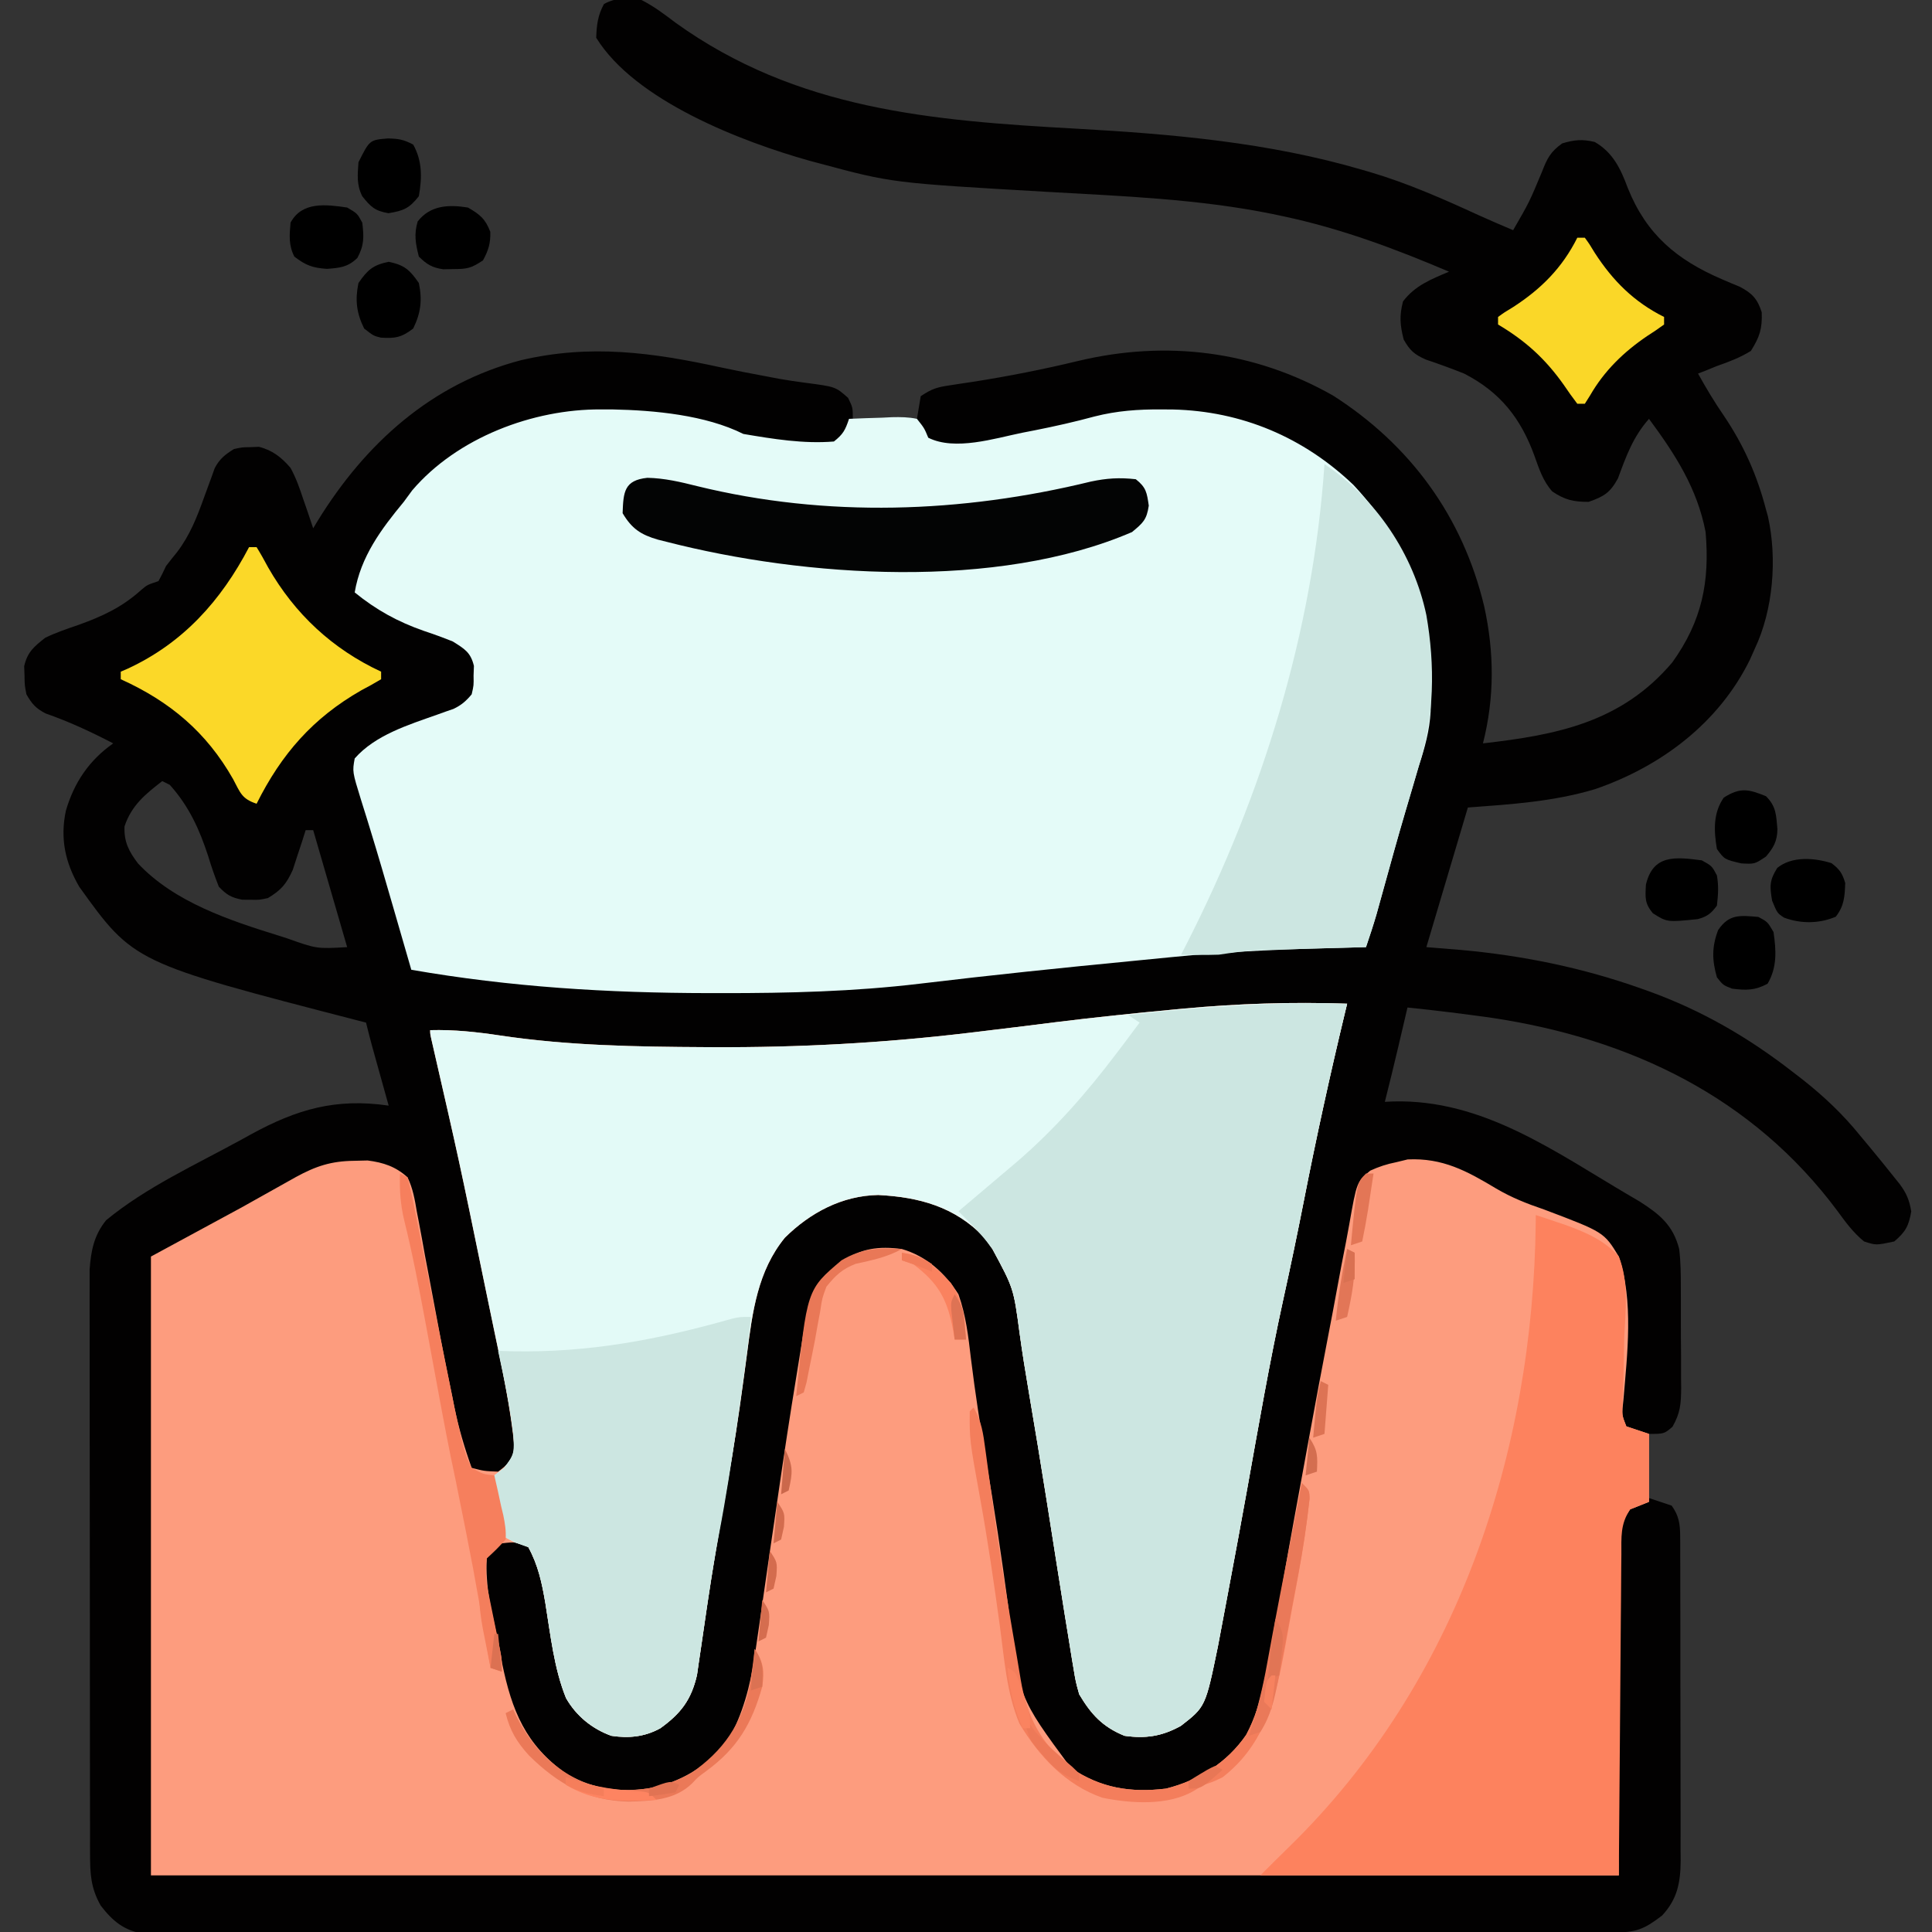 <svg xmlns="http://www.w3.org/2000/svg" width="512" height="512"><rect width="100%" height="100%" fill="#333333" stroke="none"/><path d="M0 0 C3.269 1.644 6.089 3.795 9 6 C41.101 29.091 76.879 31.975 115.222 34.099 C140.833 35.527 166.294 37.761 191 45 C191.993 45.288 191.993 45.288 193.006 45.581 C203.053 48.551 212.474 52.722 221.977 57.083 C224.964 58.437 227.98 59.72 231 61 C235.311 53.515 235.311 53.515 238.625 45.562 C240.009 41.975 240.893 40.219 244 38 C247.255 37.03 249.321 36.838 252.625 37.625 C257.457 40.423 259.496 44.729 261.375 49.812 C266.335 62.159 274.373 68.874 286.406 74.031 C287.2 74.372 287.994 74.712 288.812 75.062 C289.905 75.513 289.905 75.513 291.02 75.973 C294.317 77.683 295.746 79.203 296.875 82.75 C297.043 87.112 296.334 89.292 294 93 C291.143 94.775 288.167 95.896 285 97 C283.989 97.412 282.979 97.825 281.938 98.25 C281.298 98.498 280.659 98.745 280 99 C282.159 102.903 284.407 106.638 286.938 110.312 C292.147 118.074 295.653 125.961 298 135 C298.172 135.612 298.344 136.224 298.521 136.854 C301.027 148.087 299.911 161.686 295 172 C294.599 172.905 294.198 173.81 293.785 174.742 C285.549 191.596 270.189 203.111 252.746 209.121 C241.62 212.455 230.557 213.139 219 214 C215.37 226.21 211.74 238.42 208 251 C212.579 251.371 212.579 251.371 217.25 251.75 C233.637 253.24 249.492 256.479 265 262 C265.949 262.336 265.949 262.336 266.917 262.679 C280.905 267.732 293.24 274.865 305 284 C306.425 285.1 306.425 285.1 307.879 286.223 C313.563 290.732 318.448 295.363 323 301 C323.754 301.902 324.508 302.805 325.285 303.734 C327.555 306.466 329.789 309.221 332 312 C332.723 312.903 332.723 312.903 333.461 313.824 C335.261 316.256 336.01 318.061 336.5 321.062 C335.848 324.895 334.972 326.474 332 329 C327.178 330.028 327.178 330.028 324 329 C321.17 326.702 319.135 323.937 317 321 C294.556 290.795 262.215 275.289 225.406 269.742 C217.952 268.694 210.488 267.764 203 267 C202.734 268.134 202.469 269.269 202.195 270.438 C201.839 271.958 201.482 273.479 201.125 275 C200.864 276.116 200.864 276.116 200.598 277.254 C199.441 282.181 198.238 287.093 197 292 C197.715 291.965 198.431 291.93 199.168 291.895 C223.037 291.246 242.113 305.264 262 316.934 C262.846 317.429 263.691 317.925 264.562 318.435 C269.861 321.836 273.395 324.705 275 331 C275.409 334.384 275.445 337.727 275.434 341.133 C275.439 342.088 275.444 343.043 275.449 344.026 C275.456 346.035 275.455 348.044 275.446 350.052 C275.438 353.123 275.466 356.191 275.498 359.262 C275.5 361.219 275.499 363.176 275.496 365.133 C275.507 366.047 275.519 366.962 275.53 367.905 C275.485 372.061 275.316 374.446 273.219 378.117 C271 380 271 380 267 380 C267 385.61 267 391.22 267 397 C268.98 397.66 270.96 398.32 273 399 C274.931 401.654 275.251 403.891 275.261 407.123 C275.268 407.936 275.275 408.749 275.282 409.587 C275.28 410.47 275.277 411.353 275.275 412.263 C275.282 413.669 275.282 413.669 275.29 415.103 C275.304 418.201 275.303 421.3 275.301 424.398 C275.305 426.553 275.309 428.708 275.314 430.862 C275.321 435.38 275.321 439.897 275.316 444.415 C275.31 450.201 275.327 455.987 275.35 461.773 C275.365 466.223 275.366 470.674 275.363 475.125 C275.363 477.258 275.368 479.391 275.378 481.524 C275.391 484.509 275.384 487.493 275.372 490.478 C275.38 491.357 275.388 492.236 275.395 493.142 C275.346 498.871 274.537 503.282 270.465 507.645 C265.656 511.322 263.579 512.125 257.539 512.134 C256.865 512.137 256.191 512.139 255.496 512.141 C253.215 512.148 250.934 512.148 248.652 512.147 C247.009 512.15 245.366 512.154 243.723 512.158 C239.189 512.168 234.656 512.172 230.123 512.175 C225.241 512.179 220.359 512.188 215.477 512.197 C203.678 512.217 191.878 512.227 180.079 512.236 C174.527 512.24 168.975 512.245 163.423 512.251 C144.975 512.268 126.526 512.282 108.077 512.289 C103.287 512.291 98.497 512.293 93.708 512.295 C91.922 512.296 91.922 512.296 90.1 512.297 C70.805 512.305 51.509 512.33 32.214 512.363 C12.419 512.396 -7.377 512.414 -27.173 512.417 C-38.293 512.419 -49.413 512.428 -60.534 512.453 C-70.002 512.475 -79.471 512.483 -88.94 512.474 C-93.773 512.469 -98.606 512.471 -103.439 512.49 C-107.862 512.508 -112.284 512.507 -116.707 512.491 C-118.309 512.489 -119.91 512.493 -121.512 512.505 C-123.687 512.52 -125.861 512.511 -128.036 512.495 C-129.245 512.496 -130.453 512.497 -131.699 512.498 C-137.032 511.694 -140.074 509.201 -143.312 505 C-145.954 500.304 -146.126 496.676 -146.134 491.302 C-146.136 490.63 -146.138 489.958 -146.141 489.265 C-146.147 487.013 -146.146 484.762 -146.145 482.51 C-146.148 480.896 -146.152 479.281 -146.155 477.666 C-146.164 473.28 -146.167 468.893 -146.167 464.507 C-146.168 461.765 -146.17 459.024 -146.173 456.283 C-146.182 446.718 -146.186 437.152 -146.185 427.587 C-146.185 418.675 -146.195 409.762 -146.211 400.85 C-146.224 393.195 -146.229 385.541 -146.229 377.886 C-146.229 373.316 -146.231 368.746 -146.242 364.175 C-146.252 359.875 -146.252 355.575 -146.245 351.275 C-146.243 349.699 -146.246 348.123 -146.252 346.548 C-146.26 344.391 -146.255 342.235 -146.247 340.079 C-146.248 338.874 -146.248 337.669 -146.249 336.427 C-145.883 331.395 -145.078 327.332 -141.875 323.375 C-131.258 314.604 -118.015 308.597 -106 302 C-105.166 301.54 -104.333 301.08 -103.474 300.606 C-91.291 293.943 -80.983 290.963 -67 293 C-67.349 291.747 -67.699 290.494 -68.059 289.203 C-68.518 287.552 -68.978 285.901 -69.438 284.25 C-69.668 283.425 -69.898 282.6 -70.135 281.75 C-70.357 280.951 -70.579 280.152 -70.809 279.328 C-71.115 278.228 -71.115 278.228 -71.427 277.106 C-71.979 275.077 -72.498 273.042 -73 271 C-73.683 270.825 -74.366 270.649 -75.069 270.469 C-134.575 255.084 -134.575 255.084 -149 235 C-152.723 228.581 -154.108 222.211 -152.539 214.832 C-150.352 207.359 -146.381 201.493 -140 197 C-145.848 193.964 -151.643 191.259 -157.871 189.09 C-160.488 187.75 -161.548 186.549 -163 184 C-163.469 181.598 -163.469 181.598 -163.5 179.062 C-163.546 177.811 -163.546 177.811 -163.594 176.535 C-162.708 172.755 -161.024 171.401 -158 169 C-155.16 167.638 -152.231 166.635 -149.25 165.625 C-142.89 163.333 -137.718 160.969 -132.629 156.383 C-131 155 -131 155 -128 154 C-127.283 152.693 -126.621 151.355 -126 150 C-125.066 148.781 -124.109 147.58 -123.133 146.395 C-119.656 141.84 -117.797 137.047 -115.875 131.688 C-115.238 129.916 -114.59 128.149 -113.93 126.387 C-113.654 125.615 -113.378 124.844 -113.093 124.05 C-111.771 121.571 -110.368 120.476 -108 119 C-105.852 118.531 -105.852 118.531 -103.625 118.5 C-102.895 118.469 -102.166 118.438 -101.414 118.406 C-97.791 119.297 -95.381 121.223 -93 124 C-91.545 126.675 -90.57 129.424 -89.625 132.312 C-89.366 133.053 -89.107 133.794 -88.84 134.557 C-88.21 136.365 -87.602 138.182 -87 140 C-86.599 139.334 -86.198 138.667 -85.785 137.98 C-73.136 117.473 -55.634 101.662 -31.94 95.461 C-13.518 91.152 2.856 93.394 21.099 97.376 C24.992 98.213 28.897 98.963 32.812 99.688 C34.655 100.037 34.655 100.037 36.535 100.395 C38.847 100.799 41.168 101.15 43.496 101.449 C51.42 102.486 51.42 102.486 54.75 105.438 C56 108 56 108 56 111 C61.61 111 67.22 111 73 111 C73.33 109.02 73.66 107.04 74 105 C76.996 103.002 78.32 102.614 81.77 102.105 C82.731 101.957 83.692 101.809 84.682 101.656 C85.715 101.501 86.748 101.347 87.812 101.188 C97.208 99.714 106.446 97.895 115.691 95.663 C139.076 90.07 162.318 92.946 183.25 104.812 C203.776 117.918 217.646 136.939 223.312 160.625 C226.013 172.864 226.083 184.853 223 197 C242.664 194.761 259.729 191.413 273.176 175.539 C281.044 164.587 283.136 154.166 282 141 C279.794 129.413 273.896 120.33 267 111 C262.758 115.788 260.954 120.886 258.758 126.82 C256.649 130.634 255.06 131.565 251 133 C246.956 133 244.741 132.494 241.375 130.25 C238.877 127.46 237.881 124.239 236.625 120.75 C233.001 110.789 227.504 103.866 218 99 C214.632 97.661 211.259 96.42 207.82 95.273 C204.755 93.889 203.643 92.892 202 90 C201.011 86.184 200.819 83.698 201.812 79.875 C205.022 75.657 209.197 74.037 214 72 C199.584 65.877 185.418 60.567 170.062 57.312 C169.11 57.11 168.158 56.907 167.177 56.699 C147.396 52.695 127.292 51.981 107.195 50.825 C66.396 48.468 66.396 48.468 47.438 43.375 C46.493 43.123 45.548 42.872 44.574 42.613 C26.592 37.569 -1.717 26.702 -12 10 C-11.881 6.603 -11.581 4.06 -9.938 1.062 C-6.708 -0.708 -3.531 -0.635 0 0 Z M-127 207 C-131.495 210.473 -135.146 213.438 -137 219 C-137.178 223.102 -135.845 225.622 -133.438 228.812 C-123.771 239.109 -109.146 243.923 -96 248 C-95.325 248.216 -94.651 248.431 -93.956 248.653 C-86.077 251.458 -86.077 251.458 -78 251 C-82.455 235.655 -82.455 235.655 -87 220 C-87.66 220 -88.32 220 -89 220 C-89.303 220.964 -89.606 221.928 -89.918 222.922 C-90.34 224.198 -90.764 225.474 -91.188 226.75 C-91.594 228.003 -92 229.256 -92.418 230.547 C-94.145 234.317 -95.474 235.873 -99 238 C-101.316 238.496 -101.316 238.496 -103.562 238.438 C-104.306 238.436 -105.05 238.435 -105.816 238.434 C-108.74 237.853 -109.917 237.168 -112 235 C-113.074 232.301 -113.976 229.707 -114.812 226.938 C-117.135 219.797 -119.911 213.666 -125 208 C-125.66 207.67 -126.32 207.34 -127 207 Z " fill="#020101" transform="translate(170,0)"></path><path d="M0 0 C-0.175 0.726 -0.351 1.451 -0.531 2.198 C-4.519 18.778 -8.162 35.391 -11.446 52.125 C-13.173 60.921 -15.004 69.684 -16.938 78.438 C-20.577 95.069 -23.473 111.839 -26.481 128.594 C-28.087 137.518 -29.74 146.432 -31.421 155.343 C-31.72 156.928 -32.018 158.514 -32.315 160.1 C-32.726 162.291 -33.14 164.481 -33.555 166.672 C-33.787 167.9 -34.018 169.128 -34.257 170.394 C-37.536 186.313 -37.536 186.313 -44.062 191.375 C-49.057 194.138 -53.385 194.799 -59 194 C-64.78 191.648 -67.824 188.346 -71 183 C-71.928 179.657 -71.928 179.657 -72.539 175.945 C-72.714 174.915 -72.714 174.915 -72.893 173.865 C-73.277 171.579 -73.639 169.29 -74 167 C-74.269 165.354 -74.538 163.708 -74.808 162.062 C-75.532 157.61 -76.235 153.156 -76.932 148.701 C-77.692 143.851 -78.459 139.002 -79.227 134.152 C-79.378 133.193 -79.53 132.234 -79.686 131.246 C-81.19 121.759 -82.755 112.284 -84.367 102.815 C-85.245 97.639 -86.093 92.469 -86.797 87.266 C-88.382 75.417 -88.382 75.417 -94 65 C-94.763 63.928 -95.526 62.855 -96.312 61.75 C-104.081 53.801 -113.34 51.251 -124.25 50.688 C-133.839 50.851 -142.279 55.36 -149 62 C-156.219 70.844 -157.591 81.652 -159.02 92.634 C-159.529 96.534 -160.07 100.429 -160.613 104.324 C-160.725 105.127 -160.837 105.93 -160.952 106.758 C-162.231 115.824 -163.794 124.837 -165.381 133.853 C-166.803 141.925 -168.177 149.995 -169.387 158.102 C-169.498 158.839 -169.608 159.577 -169.723 160.336 C-170.249 163.848 -170.765 167.36 -171.264 170.876 C-171.449 172.119 -171.634 173.363 -171.824 174.645 C-171.98 175.731 -172.135 176.817 -172.296 177.937 C-173.798 184.472 -176.592 188.106 -182 192 C-186.134 194.285 -190.359 194.707 -195 194 C-200.109 192.146 -204.295 188.737 -207 184 C-210.185 176.12 -211.108 167.228 -212.467 158.881 C-213.376 153.526 -214.376 148.789 -217 144 C-220.394 142.587 -220.394 142.587 -224 143 C-226.603 144.353 -226.603 144.353 -228 147 C-228.415 154.248 -226.776 161.092 -225.284 168.133 C-224.816 170.359 -224.371 172.589 -223.928 174.82 C-221.357 187.32 -217.713 196.419 -207 204 C-199.099 208.598 -191.023 209.244 -182.145 207.41 C-174.174 204.971 -166.92 200.194 -162.769 192.811 C-159.115 185.254 -157.666 178.032 -156.535 169.754 C-156.336 168.386 -156.135 167.019 -155.933 165.652 C-155.51 162.774 -155.096 159.894 -154.691 157.013 C-154.061 152.533 -153.407 148.058 -152.748 143.583 C-152.528 142.091 -152.309 140.599 -152.09 139.108 C-151.982 138.374 -151.874 137.64 -151.762 136.884 C-151.439 134.676 -151.117 132.468 -150.796 130.26 C-149.259 119.688 -147.667 109.127 -145.926 98.586 C-145.687 97.132 -145.451 95.676 -145.219 94.221 C-142.137 74.915 -142.137 74.915 -133.973 68.41 C-128.909 64.79 -124.103 64.203 -118 65 C-111.494 66.9 -106.582 71.317 -103 77 C-101.014 82.588 -100.367 88.209 -99.688 94.062 C-98.567 103.171 -97.177 112.206 -95.625 121.25 C-93.431 134.056 -91.535 146.887 -89.788 159.761 C-87.105 183.716 -87.105 183.716 -73.184 202.527 C-65.284 207.855 -57.422 209.136 -48 208 C-39.328 205.823 -31.837 201.152 -26.75 193.75 C-24.363 189.307 -23.098 184.888 -22.066 179.984 C-21.897 179.2 -21.728 178.415 -21.553 177.606 C-19.718 168.942 -18.219 160.22 -16.71 151.495 C-15.001 141.698 -13.192 131.919 -11.393 122.139 C-10.979 119.886 -10.567 117.634 -10.156 115.381 C-8.467 106.15 -6.743 96.926 -4.959 87.713 C-4.144 83.505 -3.344 79.294 -2.577 75.077 C-1.847 71.068 -1.079 67.068 -0.282 63.072 C0.007 61.586 0.283 60.097 0.545 58.605 C2.557 47.197 2.557 47.197 6.137 44.227 C8.445 43.168 10.517 42.497 13 42 C14.008 41.755 15.016 41.51 16.055 41.258 C25.319 40.822 31.729 44.314 39.438 48.941 C43.571 51.377 47.647 52.988 52.188 54.527 C68.07 60.531 68.07 60.531 72 67 C75.962 78.825 74.24 92.831 73.223 105.042 C72.761 108.899 72.761 108.899 74 112 C75.98 112.66 77.96 113.32 80 114 C80 119.94 80 125.88 80 132 C78.35 132.66 76.7 133.32 75 134 C57.056 160.916 72.344 198.653 72 231 C-56.37 231 -184.74 231 -317 231 C-317 176.88 -317 122.76 -317 67 C-305.12 60.565 -305.12 60.565 -293 54 C-285.785 49.974 -285.785 49.974 -278.582 45.926 C-273.287 43.037 -269.255 41.692 -263.125 41.625 C-261.952 41.597 -260.779 41.568 -259.57 41.539 C-255.366 42.082 -252.146 43.152 -249 46 C-247.561 48.948 -247.062 51.952 -246.523 55.172 C-246.347 56.079 -246.171 56.986 -245.989 57.92 C-245.423 60.859 -244.899 63.804 -244.375 66.75 C-243.994 68.764 -243.609 70.777 -243.222 72.79 C-242.465 76.741 -241.723 80.693 -240.994 84.649 C-239.788 91.18 -238.478 97.686 -237.125 104.188 C-236.946 105.085 -236.768 105.983 -236.583 106.907 C-235.455 112.431 -233.901 117.693 -232 123 C-228.694 123.854 -228.694 123.854 -225 124 C-222.388 122.056 -221.135 120.913 -220.652 117.645 C-221.715 107.089 -223.898 96.776 -226.078 86.403 C-226.97 82.154 -227.846 77.901 -228.72 73.648 C-235.305 41.614 -235.305 41.614 -242.608 9.739 C-243 8 -243 8 -243 7 C-236.624 6.828 -230.612 7.492 -224.312 8.438 C-206.322 11.117 -188.342 11.406 -170.188 11.5 C-169.47 11.504 -168.753 11.508 -168.014 11.512 C-145.342 11.62 -123.074 10.423 -100.562 7.75 C-99.895 7.671 -99.228 7.592 -98.54 7.51 C-91.402 6.659 -84.268 5.773 -77.136 4.876 C-66.837 3.594 -56.52 2.532 -46.188 1.562 C-45.324 1.481 -44.461 1.399 -43.572 1.314 C-29.026 -0.044 -14.612 -0.516 0 0 Z " fill="#FD9C7E" transform="translate(357,266)"></path><path d="M0 0 C1.02 0.001 2.04 0.003 3.09 0.004 C14.139 0.22 27.709 1.48 37.75 6.5 C45.64 7.836 53.748 9.167 61.75 8.5 C64.178 6.566 64.742 5.524 65.75 2.5 C68.689 2.365 71.622 2.266 74.562 2.188 C75.813 2.125 75.813 2.125 77.088 2.061 C79.409 2.014 81.477 2.018 83.75 2.5 C85.699 4.957 85.699 4.957 86.75 7.5 C93.837 11.043 104.321 7.678 111.625 6.188 C112.719 5.974 113.814 5.761 114.941 5.541 C120.298 4.479 125.57 3.295 130.84 1.863 C136.749 0.363 142.355 -0.04 148.438 0 C149.997 0.01 149.997 0.01 151.587 0.02 C169.814 0.447 186.212 7.381 199.438 20.02 C216.038 37.826 220.573 56.317 219.886 80.058 C219.603 85.136 218.327 89.694 216.75 94.5 C216.199 96.37 215.649 98.239 215.105 100.111 C214.484 102.243 213.849 104.372 213.215 106.5 C211.109 113.624 209.141 120.787 207.161 127.946 C206.877 128.968 206.593 129.99 206.301 131.043 C206.05 131.951 205.799 132.858 205.54 133.794 C204.685 136.723 203.731 139.61 202.75 142.5 C201.901 142.52 201.052 142.54 200.177 142.56 C183.811 142.96 167.528 143.493 151.232 145.148 C147.855 145.489 144.477 145.818 141.099 146.144 C122.204 147.97 103.329 149.925 84.481 152.193 C66.985 154.281 49.726 154.704 32.125 154.688 C30.946 154.687 29.766 154.686 28.551 154.686 C1.866 154.649 -23.912 153.086 -50.25 148.5 C-50.612 147.248 -50.612 147.248 -50.981 145.972 C-51.905 142.778 -52.83 139.584 -53.755 136.391 C-54.167 134.967 -54.58 133.543 -54.991 132.118 C-57.015 125.121 -59.042 118.126 -61.184 111.164 C-61.463 110.256 -61.741 109.347 -62.029 108.411 C-62.537 106.765 -63.052 105.121 -63.573 103.479 C-65.882 96.002 -65.882 96.002 -65.25 92.5 C-59.797 86.28 -50.994 83.589 -43.409 80.897 C-42.656 80.627 -41.904 80.357 -41.129 80.078 C-40.117 79.729 -40.117 79.729 -39.084 79.372 C-36.976 78.37 -35.739 77.29 -34.25 75.5 C-33.701 73.133 -33.701 73.133 -33.75 70.562 C-33.719 69.708 -33.688 68.853 -33.656 67.973 C-34.524 64.358 -36.138 63.462 -39.25 61.5 C-41.813 60.473 -44.323 59.551 -46.938 58.688 C-53.859 56.269 -59.522 53.154 -65.25 48.5 C-63.673 39.039 -58.239 31.735 -52.25 24.5 C-51.508 23.489 -50.765 22.479 -50 21.438 C-38.064 7.455 -17.961 -0.11 0 0 Z " fill="#E4FBF8" transform="translate(159.25,108.5)"></path><path d="M0 0 C-0.175 0.726 -0.351 1.451 -0.531 2.198 C-4.519 18.778 -8.162 35.391 -11.446 52.125 C-13.173 60.921 -15.004 69.684 -16.938 78.438 C-20.577 95.069 -23.473 111.839 -26.481 128.594 C-28.087 137.518 -29.74 146.432 -31.421 155.343 C-31.72 156.928 -32.018 158.514 -32.315 160.1 C-32.726 162.291 -33.14 164.481 -33.555 166.672 C-33.787 167.9 -34.018 169.128 -34.257 170.394 C-37.536 186.313 -37.536 186.313 -44.062 191.375 C-49.057 194.138 -53.385 194.799 -59 194 C-64.78 191.648 -67.824 188.346 -71 183 C-71.928 179.657 -71.928 179.657 -72.539 175.945 C-72.714 174.915 -72.714 174.915 -72.893 173.865 C-73.277 171.579 -73.639 169.29 -74 167 C-74.269 165.354 -74.538 163.708 -74.808 162.062 C-75.532 157.61 -76.235 153.156 -76.932 148.701 C-77.692 143.851 -78.459 139.002 -79.227 134.152 C-79.378 133.193 -79.53 132.234 -79.686 131.246 C-81.19 121.759 -82.755 112.284 -84.367 102.815 C-85.245 97.639 -86.093 92.469 -86.797 87.266 C-88.382 75.417 -88.382 75.417 -94 65 C-94.763 63.928 -95.526 62.855 -96.312 61.75 C-104.081 53.801 -113.34 51.251 -124.25 50.688 C-133.839 50.851 -142.279 55.36 -149 62 C-156.219 70.844 -157.591 81.652 -159.02 92.634 C-159.529 96.534 -160.07 100.429 -160.613 104.324 C-160.725 105.127 -160.837 105.93 -160.952 106.758 C-162.231 115.824 -163.794 124.837 -165.381 133.853 C-166.803 141.925 -168.177 149.995 -169.387 158.102 C-169.498 158.839 -169.608 159.577 -169.723 160.336 C-170.249 163.848 -170.765 167.36 -171.264 170.876 C-171.541 172.741 -171.541 172.741 -171.824 174.645 C-171.98 175.731 -172.135 176.817 -172.296 177.937 C-173.798 184.472 -176.592 188.106 -182 192 C-186.134 194.285 -190.359 194.707 -195 194 C-200.109 192.146 -204.295 188.737 -207 184 C-210.185 176.12 -211.108 167.228 -212.467 158.881 C-213.376 153.526 -214.369 148.785 -217 144 C-218.176 143.588 -219.351 143.175 -220.562 142.75 C-224 141 -224 141 -224.898 138.555 C-225.426 135.689 -225.8 132.907 -226 130 C-226.064 129.1 -226.129 128.2 -226.195 127.273 C-226.131 126.523 -226.066 125.773 -226 125 C-224.732 124.01 -224.732 124.01 -223.438 123 C-220.653 119.573 -220.643 118.979 -220.875 114.75 C-222.038 105.208 -224.103 95.804 -226.078 86.403 C-226.97 82.154 -227.846 77.901 -228.72 73.648 C-235.305 41.614 -235.305 41.614 -242.608 9.739 C-243 8 -243 8 -243 7 C-236.624 6.828 -230.612 7.492 -224.312 8.438 C-206.322 11.117 -188.342 11.406 -170.188 11.5 C-169.47 11.504 -168.753 11.508 -168.014 11.512 C-145.342 11.62 -123.074 10.423 -100.562 7.75 C-99.895 7.671 -99.228 7.592 -98.54 7.51 C-91.402 6.659 -84.268 5.773 -77.136 4.876 C-66.837 3.594 -56.52 2.532 -46.188 1.562 C-45.324 1.481 -44.461 1.399 -43.572 1.314 C-29.026 -0.044 -14.612 -0.516 0 0 Z " fill="#E3FAF7" transform="translate(357,266)"></path><path d="M0 0 C-0.175 0.726 -0.351 1.451 -0.531 2.198 C-4.519 18.778 -8.162 35.391 -11.446 52.125 C-13.173 60.921 -15.004 69.684 -16.938 78.438 C-20.577 95.069 -23.473 111.839 -26.481 128.594 C-28.087 137.518 -29.74 146.432 -31.421 155.343 C-31.72 156.928 -32.018 158.514 -32.315 160.1 C-32.726 162.291 -33.14 164.481 -33.555 166.672 C-33.787 167.9 -34.018 169.128 -34.257 170.394 C-37.536 186.313 -37.536 186.313 -44.062 191.375 C-49.057 194.138 -53.385 194.799 -59 194 C-64.78 191.648 -67.824 188.346 -71 183 C-71.928 179.657 -71.928 179.657 -72.539 175.945 C-72.656 175.259 -72.773 174.572 -72.893 173.865 C-73.277 171.579 -73.639 169.29 -74 167 C-74.269 165.354 -74.538 163.708 -74.808 162.062 C-75.532 157.61 -76.235 153.156 -76.932 148.701 C-77.692 143.851 -78.459 139.002 -79.227 134.152 C-79.378 133.193 -79.53 132.234 -79.686 131.246 C-81.19 121.759 -82.755 112.284 -84.367 102.815 C-85.245 97.639 -86.093 92.469 -86.797 87.266 C-88.369 75.41 -88.369 75.41 -94 65 C-94.427 64.433 -94.853 63.866 -95.293 63.281 C-97.656 60.315 -100.311 57.666 -103 55 C-101.732 53.931 -101.732 53.931 -100.438 52.84 C-97.491 50.354 -94.55 47.862 -91.611 45.367 C-90.311 44.264 -89.009 43.163 -87.707 42.062 C-77.529 33.332 -69.055 23.661 -61 13 C-60.331 12.118 -59.662 11.237 -58.973 10.328 C-57.639 8.559 -56.318 6.781 -55 5 C-55.99 4.34 -56.98 3.68 -58 3 C-38.567 0.786 -19.585 -0.469 0 0 Z " fill="#CCE6E1" transform="translate(357,266)"></path><path d="M0 0 C2.008 0.643 4.006 1.317 6 2 C6.651 2.219 7.301 2.438 7.972 2.664 C13.192 4.557 18.292 6.741 22 11 C24.694 17.685 23.78 25.328 23.438 32.375 C23.397 34.332 23.364 36.289 23.338 38.246 C23.278 42.537 23.146 46.819 22.949 51.105 C22.914 53.227 22.914 53.227 24 56 C25.98 56.66 27.96 57.32 30 58 C30 63.94 30 69.88 30 76 C28.35 76.66 26.7 77.32 25 78 C22.364 81.953 22.693 85.378 22.681 89.969 C22.671 90.902 22.661 91.834 22.65 92.794 C22.62 95.815 22.603 98.835 22.586 101.855 C22.569 103.719 22.551 105.582 22.532 107.446 C22.469 114.36 22.423 121.274 22.375 128.188 C22.251 143.636 22.128 159.084 22 175 C-9.35 175 -40.7 175 -73 175 C-70.413 172.413 -67.823 169.828 -65.203 167.273 C-20.753 123.818 -0.708 63.08 -0.012 1.879 C-0.008 1.259 -0.004 0.639 0 0 Z " fill="#FD825E" transform="translate(407,322)"></path><path d="M0 0 C-0.884 8.593 -2.094 17.137 -3.312 25.688 C-3.479 26.86 -3.479 26.86 -3.649 28.055 C-5.064 37.967 -6.585 47.835 -8.478 57.669 C-9.525 63.175 -10.428 68.694 -11.254 74.238 C-11.362 74.96 -11.471 75.682 -11.583 76.426 C-12.122 80.021 -12.65 83.617 -13.162 87.216 C-13.359 88.54 -13.556 89.864 -13.754 91.188 C-13.922 92.357 -14.091 93.526 -14.264 94.73 C-15.76 101.378 -18.497 105.038 -24 109 C-28.134 111.285 -32.359 111.707 -37 111 C-42.109 109.146 -46.295 105.737 -49 101 C-52.185 93.12 -53.108 84.228 -54.467 75.881 C-55.376 70.526 -56.369 65.785 -59 61 C-60.763 60.381 -60.763 60.381 -62.562 59.75 C-66 58 -66 58 -66.898 55.555 C-67.426 52.689 -67.8 49.907 -68 47 C-68.064 46.1 -68.129 45.2 -68.195 44.273 C-68.099 43.148 -68.099 43.148 -68 42 C-67.154 41.34 -66.309 40.68 -65.438 40 C-62.544 36.439 -62.702 35.562 -63 31.125 C-63.88 23.668 -65.388 16.329 -67 9 C-65.716 9.035 -64.432 9.07 -63.109 9.105 C-42.833 9.489 -24.602 6.014 -5.135 0.503 C-3 0 -3 0 0 0 Z " fill="#CCE6E1" transform="translate(199,349)"></path><path d="M0 0 C13.646 9.081 23.616 23.911 27 40 C29.316 53.161 29.171 67.285 25 80 C24.449 81.87 23.899 83.739 23.355 85.611 C22.734 87.743 22.099 89.872 21.465 92 C19.359 99.124 17.391 106.287 15.411 113.446 C15.127 114.468 14.843 115.49 14.551 116.543 C14.3 117.451 14.049 118.358 13.79 119.294 C12.935 122.223 11.981 125.11 11 128 C10.067 128.025 9.135 128.05 8.174 128.076 C4.687 128.172 1.2 128.271 -2.287 128.372 C-3.792 128.415 -5.296 128.457 -6.8 128.497 C-8.972 128.556 -11.144 128.619 -13.316 128.684 C-14.62 128.72 -15.924 128.757 -17.268 128.795 C-20.898 128.994 -24.408 129.454 -28 130 C-29.812 130.062 -31.625 130.087 -33.438 130.062 C-34.302 130.053 -35.167 130.044 -36.059 130.035 C-37.02 130.018 -37.02 130.018 -38 130 C-37.515 129.054 -37.031 128.108 -36.531 127.133 C-16.451 87.655 -3.006 44.388 0 0 Z " fill="#CCE6E1" transform="translate(351,123)"></path><path d="M0 0 C4.537 0.094 8.747 1.085 13.125 2.188 C47.49 10.624 83.269 9.363 117.517 0.997 C121.723 0.101 125.153 -0.109 129.438 0.375 C132.198 2.55 132.371 3.921 132.875 7.375 C132.326 11.137 131.327 11.974 128.438 14.375 C92.663 29.799 41.743 26.387 5 16.938 C3.917 16.666 3.917 16.666 2.812 16.39 C-1.743 15.081 -4.143 13.468 -6.562 9.375 C-6.37 3.699 -6.119 0.644 0 0 Z " fill="#030404" transform="translate(171.562,126.625)"></path><path d="M0 0 C0.66 0 1.32 0 2 0 C3.087 1.752 4.093 3.555 5.062 5.375 C12.105 17.681 22.077 26.992 35 33 C35 33.66 35 34.32 35 35 C33.287 36.042 31.526 37.006 29.75 37.938 C16.914 45.279 8.602 54.795 2 68 C-1.98 66.673 -2.296 65.085 -4.25 61.438 C-11.306 49.016 -20.97 40.9 -34 35 C-34 34.34 -34 33.68 -34 33 C-33.406 32.743 -32.811 32.487 -32.199 32.223 C-17.52 25.443 -7.43 14.213 0 0 Z " fill="#FBD828" transform="translate(66,145)"></path><path d="M0 0 C0.66 0 1.32 0 2 0 C3.227 1.688 3.227 1.688 4.625 4 C9.452 11.457 15.042 17.021 23 21 C23 21.66 23 22.32 23 23 C21.541 24.079 20.03 25.088 18.5 26.062 C12.306 30.271 7.16 35.251 3.402 41.773 C2.94 42.508 2.477 43.243 2 44 C1.34 44 0.68 44 0 44 C-1.267 42.356 -2.463 40.657 -3.625 38.938 C-8.529 32.022 -13.742 27.31 -21 23 C-21 22.34 -21 21.68 -21 21 C-19.312 19.773 -19.312 19.773 -17 18.375 C-9.543 13.548 -3.979 7.958 0 0 Z " fill="#FAD728" transform="translate(418,63)"></path><path d="M0 0 C2.117 3.557 2.57 6.917 3.113 10.992 C3.208 11.682 3.303 12.373 3.4 13.084 C3.604 14.572 3.804 16.06 4.002 17.548 C4.529 21.501 5.081 25.449 5.633 29.398 C5.745 30.201 5.857 31.004 5.972 31.832 C7.086 39.743 8.36 47.623 9.688 55.5 C9.89 56.701 10.092 57.902 10.3 59.14 C10.681 61.382 11.066 63.624 11.457 65.864 C11.816 67.94 12.163 70.017 12.496 72.097 C14.124 81.909 17.928 89.22 25.816 95.527 C33.716 100.855 41.578 102.136 51 101 C59.672 98.823 67.163 94.152 72.25 86.75 C74.626 82.326 75.885 77.938 76.906 73.055 C77.073 72.279 77.241 71.503 77.413 70.703 C79.551 60.632 81.395 50.502 83.25 40.375 C83.617 38.385 83.984 36.396 84.352 34.406 C85.238 29.605 86.12 24.803 87 20 C89 22 89 22 89.042 24.216 C88.309 30.851 87.356 37.404 86.145 43.969 C85.96 44.97 85.776 45.972 85.587 47.004 C85.197 49.105 84.804 51.206 84.409 53.306 C83.815 56.489 83.246 59.676 82.678 62.863 C80.156 76.544 77.576 88.984 66 98 C63.375 99.25 63.375 99.25 61 100 C60.154 100.516 59.309 101.031 58.438 101.562 C51.573 105.611 41.749 104.962 34.145 103.422 C24.395 100.012 17.346 92.44 12.156 83.75 C8.726 75.592 8.133 66.384 6.94 57.675 C5.402 46.454 3.781 35.269 1.75 24.125 C-1.069 8.566 -1.069 8.566 -1 1 C-0.67 0.67 -0.34 0.34 0 0 Z " fill="#F47E5C" transform="translate(258,373)"></path><path d="M0 0 C0.99 0.495 0.99 0.495 2 1 C2.765 3.963 3.407 6.879 3.988 9.879 C4.264 11.246 4.264 11.246 4.544 12.64 C5.142 15.613 5.727 18.588 6.312 21.562 C6.719 23.59 7.126 25.617 7.534 27.644 C8.523 32.562 9.504 37.482 10.483 42.402 C11.598 48.001 12.729 53.595 13.875 59.188 C14.053 60.085 14.232 60.982 14.415 61.906 C14.902 64.283 15.432 66.641 16 69 C16.194 69.835 16.387 70.67 16.587 71.53 C17.223 73.86 17.83 75.886 19 78 C22.029 79.68 22.029 79.68 25 80 C25.64 82.725 26.237 85.449 26.812 88.188 C26.997 88.956 27.182 89.725 27.373 90.518 C27.827 92.77 28.152 94.704 28 97 C25.574 99.613 25.574 99.613 23 102 C22.196 107.826 23.769 113.558 25 119.25 C25.378 121.026 25.753 122.802 26.125 124.578 C26.376 125.745 26.376 125.745 26.633 126.935 C27 129 27 129 27 132 C26.01 131.67 25.02 131.34 24 131 C23.844 130.096 23.689 129.191 23.529 128.26 C19.463 104.676 19.463 104.676 14.738 81.217 C12.999 73.174 11.492 65.092 10 57 C9.755 55.671 9.509 54.341 9.263 53.012 C9.143 52.361 9.023 51.71 8.899 51.038 C8.288 47.734 7.676 44.429 7.062 41.125 C6.934 40.434 6.806 39.743 6.674 39.031 C5.015 30.106 3.302 21.204 1.117 12.389 C0.111 8.185 -0.144 4.317 0 0 Z " fill="#F67F5D" transform="translate(106,311)"></path><path d="M0 0 C4.179 0.871 5.569 2.121 8 5.625 C8.94 10.143 8.525 13.553 6.5 17.688 C3.471 20.035 1.672 20.372 -2.094 20.098 C-4 19.625 -4 19.625 -6.5 17.688 C-8.525 13.553 -8.94 10.143 -8 5.625 C-5.569 2.121 -4.179 0.871 0 0 Z " fill="#000000" transform="translate(103,69.375)"></path><path d="M0 0 C2.688 1.562 2.688 1.562 4 4 C4.469 7.753 4.531 10.038 2.688 13.375 C0.157 15.812 -1.916 15.994 -5.375 16.25 C-9.219 15.985 -10.974 15.314 -14 13 C-15.546 9.908 -15.294 7.406 -15 4 C-11.961 -1.644 -5.624 -0.828 0 0 Z " fill="#000000" transform="translate(92,55)"></path><path d="M0 0 C2.838 0.071 4.12 0.277 6.688 1.625 C9.134 6.007 9.04 10.428 8.188 15.312 C5.627 18.551 4.158 19.154 0.125 19.812 C-3.461 19.202 -4.581 18.122 -6.812 15.312 C-8.345 12.248 -8.042 9.696 -7.812 6.312 C-4.855 0.398 -4.855 0.398 0 0 Z " fill="#000000" transform="translate(102.812,36.688)"></path><path d="M0 0 C2.139 1.646 2.85 2.642 3.625 5.25 C3.498 8.859 3.366 11.293 1.125 14.188 C-3.253 16.048 -8.102 16.091 -12.57 14.438 C-14.375 13.25 -14.375 13.25 -15.75 9.938 C-16.408 6.058 -16.446 4.545 -14.375 1.25 C-10.472 -1.903 -4.566 -1.442 0 0 Z " fill="#000000" transform="translate(485.375,228.75)"></path><path d="M0 0 C2.438 1.312 2.438 1.312 4 4 C4.723 8.911 4.974 13.325 2.438 17.688 C-0.937 19.505 -3.221 19.472 -7 19 C-9.375 18.062 -9.375 18.062 -11 16 C-12.304 11.413 -12.368 7.981 -10.688 3.5 C-7.796 -0.783 -4.96 -0.428 0 0 Z " fill="#000000" transform="translate(466,243)"></path><path d="M0 0 C2.688 1.5 2.688 1.5 4 4 C4.492 6.911 4.336 8.98 4 12 C2.441 14.107 1.447 14.875 -1.086 15.582 C-9.226 16.402 -9.226 16.402 -13 14 C-15.167 11.34 -14.995 9.912 -14.812 6.438 C-12.925 -1.55 -7.146 -0.931 0 0 Z " fill="#000000" transform="translate(451,228)"></path><path d="M0 0 C3.195 1.835 4.613 2.995 5.938 6.438 C6.012 9.504 5.455 11.307 4 14 C0.794 16.137 -0.225 16.296 -3.938 16.312 C-4.792 16.329 -5.647 16.346 -6.527 16.363 C-9.514 15.925 -10.85 15.097 -13 13 C-13.873 9.571 -14.329 7.107 -13.312 3.688 C-9.972 -0.607 -5.136 -0.825 0 0 Z " fill="#000000" transform="translate(124,55)"></path><path d="M0 0 C2.743 2.743 2.69 4.978 3.035 8.742 C2.986 11.908 2.028 13.61 0 16 C-3 18 -3 18 -6.5 17.812 C-10.97 16.775 -10.97 16.775 -13 14 C-13.823 9.144 -14.029 4.491 -11.188 0.375 C-6.799 -2.384 -4.674 -1.889 0 0 Z " fill="#000000" transform="translate(468,211)"></path><path d="M0 0 C2.376 3.564 2.61 5.889 2 10 C-0.778 19.867 -4.591 26.307 -12.879 32.387 C-14.987 33.91 -14.987 33.91 -16.574 35.602 C-21.149 40.088 -27.393 40.268 -33.438 40.438 C-44.343 40.189 -52.06 35.835 -59.762 28.27 C-62.97 24.75 -64.85 21.716 -66 17 C-65.34 16.67 -64.68 16.34 -64 16 C-63.743 16.557 -63.487 17.114 -63.223 17.688 C-58.756 26.59 -52.184 33.074 -42.664 36.375 C-33.712 38.475 -25.081 37.371 -17 33 C-8.189 26.933 -3.411 19.862 -1.262 9.41 C-0.762 6.277 -0.336 3.155 0 0 Z " fill="#EB7958" transform="translate(200,437)"></path><path d="M0 0 C2 2 2 2 2.046 4.21 C1.311 10.916 0.307 17.519 -0.961 24.145 C-1.152 25.158 -1.343 26.171 -1.54 27.215 C-1.943 29.338 -2.348 31.46 -2.756 33.581 C-3.376 36.82 -3.982 40.061 -4.586 43.303 C-4.981 45.375 -5.377 47.447 -5.773 49.52 C-5.952 50.482 -6.13 51.445 -6.314 52.436 C-7.273 57.35 -8.249 61.723 -11 66 C-12.485 66.495 -12.485 66.495 -14 67 C-13.804 66.381 -13.607 65.762 -13.405 65.125 C-11.66 59.49 -10.283 53.928 -9.25 48.125 C-8.918 46.321 -8.584 44.518 -8.25 42.715 C-8.061 41.689 -7.871 40.662 -7.676 39.605 C-6.398 32.789 -5.063 25.984 -3.736 19.178 C-3.252 16.698 -2.769 14.217 -2.286 11.737 C-1.525 7.824 -0.762 3.912 0 0 Z " fill="#EA7959" transform="translate(345,393)"></path><path d="M0 0 C-3.918 2.167 -7.901 2.977 -12.246 3.926 C-15.833 5.325 -17.589 7.008 -20 10 C-21.131 13.069 -21.131 13.069 -21.625 16.438 C-21.853 17.657 -22.081 18.876 -22.316 20.133 C-22.542 21.409 -22.768 22.685 -23 24 C-23.499 26.609 -24.028 29.21 -24.562 31.812 C-24.791 32.974 -25.019 34.135 -25.254 35.332 C-25.5 36.212 -25.746 37.093 -26 38 C-26.99 38.495 -26.99 38.495 -28 39 C-25.188 10.777 -25.188 10.777 -16 3 C-10.642 -0.175 -6.045 -0.37 0 0 Z " fill="#E97857" transform="translate(239,331)"></path><path d="M0 0 C5.879 0.789 9.005 3.814 13 8 C16.2 12.748 16.64 17.416 17 23 C16.01 23 15.02 23 14 23 C13.89 22.336 13.781 21.672 13.668 20.988 C12.152 12.546 9.868 8.151 3 3 C2.01 2.67 1.02 2.34 0 2 C0 1.34 0 0.68 0 0 Z " fill="#FA825F" transform="translate(239,332)"></path><path d="M0 0 C0.66 0 1.32 0 2 0 C2.671 3.27 3.336 6.541 4 9.812 C4.286 11.206 4.286 11.206 4.578 12.627 C4.759 13.52 4.939 14.412 5.125 15.332 C5.293 16.154 5.46 16.976 5.633 17.823 C6 20 6 20 6 23 C5.01 22.67 4.02 22.34 3 22 C2.493 19.46 1.994 16.918 1.5 14.375 C1.357 13.662 1.214 12.949 1.066 12.215 C0.27 8.079 -0.16 4.236 0 0 Z " fill="#F47E5C" transform="translate(127,420)"></path><path d="M0 0 C0.583 0.205 1.165 0.41 1.766 0.621 C7.738 2.584 13.251 3.424 19.531 3.691 C22 4 22 4 24 6 C15.201 6.417 7.763 6.712 0 2 C0 1.34 0 0.68 0 0 Z " fill="#FE8461" transform="translate(150,471)"></path><path d="M0 0 C0.66 0 1.32 0 2 0 C1.689 2.063 1.376 4.125 1.062 6.188 C0.888 7.336 0.714 8.485 0.535 9.668 C0.086 12.463 -0.421 15.229 -1 18 C-1.99 18.33 -2.98 18.66 -4 19 C-2.421 2.421 -2.421 2.421 0 0 Z " fill="#E37656" transform="translate(362,311)"></path><path d="M0 0 C0.66 0.33 1.32 0.66 2 1 C2.257 6.913 1.298 12.239 0 18 C-0.99 18.33 -1.98 18.66 -3 19 C-2.377 12.56 -1.36 6.324 0 0 Z " fill="#E27657" transform="translate(357,331)"></path><path d="M0 0 C0.474 0.66 0.949 1.32 1.438 2 C4.401 5.469 7.69 8.294 11.172 11.23 C11.775 11.814 12.378 12.398 13 13 C13 13.66 13 14.32 13 15 C8.806 13.644 6.612 11.888 3.75 8.562 C3.064 7.78 2.378 6.998 1.672 6.191 C0 4 0 4 -1 1 C-0.67 0.67 -0.34 0.34 0 0 Z " fill="#ED7958" transform="translate(273,457)"></path><path d="M0 0 C0.66 0.33 1.32 0.66 2 1 C1.67 5.29 1.34 9.58 1 14 C0.01 14.33 -0.98 14.66 -2 15 C-1.036 4.442 -1.036 4.442 0 0 Z " fill="#DD7354" transform="translate(350,366)"></path><path d="M0 0 C2.429 3.644 2.083 4.929 1.625 9.188 C1.514 10.274 1.403 11.361 1.289 12.48 C1.194 13.312 1.098 14.143 1 15 C0.01 15.33 -0.98 15.66 -2 16 C-1.43 10.65 -0.793 5.322 0 0 Z " fill="#E17555" transform="translate(338,429)"></path><path d="M0 0 C2 1 2 1 3.07 3.617 C3.418 4.692 3.766 5.767 4.125 6.875 C4.478 7.945 4.831 9.015 5.195 10.117 C6 13 6 13 6 16 C5.34 16 4.68 16 4 16 C1.761 10.549 0.524 5.868 0 0 Z " fill="#FA8360" transform="translate(267,442)"></path><path d="M0 0 C2.024 3.035 2.321 4.194 2.625 7.688 C2.7 8.496 2.775 9.304 2.852 10.137 C2.901 10.752 2.95 11.366 3 12 C2.01 12 1.02 12 0 12 C-0.195 10.376 -0.381 8.751 -0.562 7.125 C-0.667 6.22 -0.771 5.315 -0.879 4.383 C-1 2 -1 2 0 0 Z " fill="#DE7354" transform="translate(253,343)"></path><path d="M0 0 C2.429 3.644 2.162 5.712 2 10 C1.01 10.33 0.02 10.66 -1 11 C-0.67 7.37 -0.34 3.74 0 0 Z " fill="#DB7253" transform="translate(200,437)"></path><path d="M0 0 C3.3 0.99 6.6 1.98 10 3 C10 3.66 10 4.32 10 5 C6.281 4.493 3.265 3.884 0 2 C0 1.34 0 0.68 0 0 Z " fill="#F57E5B" transform="translate(150,471)"></path><path d="M0 0 C2.264 4.529 2.09 6.185 1 11 C0.01 11.495 0.01 11.495 -1 12 C-0.67 8.04 -0.34 4.08 0 0 Z " fill="#CB684B" transform="translate(208,384)"></path><path d="M0 0 C2 3 2 3 1.75 6.625 C1.502 7.739 1.255 8.852 1 10 C0.01 10.495 0.01 10.495 -1 11 C-0.67 7.37 -0.34 3.74 0 0 Z " fill="#D56D4F" transform="translate(202,424)"></path><path d="M0 0 C2 3 2 3 1.75 6.625 C1.502 7.739 1.255 8.852 1 10 C0.01 10.495 0.01 10.495 -1 11 C-0.67 7.37 -0.34 3.74 0 0 Z " fill="#D46C4E" transform="translate(204,411)"></path><path d="M0 0 C2 3 2 3 1.75 6.625 C1.502 7.739 1.255 8.852 1 10 C0.01 10.495 0.01 10.495 -1 11 C-0.67 7.37 -0.34 3.74 0 0 Z " fill="#D36C4E" transform="translate(206,398)"></path><path d="M0 0 C2.29 3.435 2.178 4.985 2 9 C1.01 9.33 0.02 9.66 -1 10 C-0.67 6.7 -0.34 3.4 0 0 Z " fill="#D46E50" transform="translate(347,381)"></path><path d="M0 0 C0.66 0.33 1.32 0.66 2 1 C2 3.31 2 5.62 2 8 C1.01 8.33 0.02 8.66 -1 9 C-0.67 6.03 -0.34 3.06 0 0 Z " fill="#D97152" transform="translate(357,331)"></path><path d="M0 0 C0.33 0 0.66 0 1 0 C1.33 3.3 1.66 6.6 2 10 C1.01 9.67 0.02 9.34 -1 9 C-0.67 6.03 -0.34 3.06 0 0 Z " fill="#DC7152" transform="translate(131,433)"></path><path d="M0 0 C3.375 0.547 5.082 1.055 8 3 C8 3.66 8 4.32 8 5 C7.237 4.691 6.474 4.381 5.688 4.062 C3.812 3.321 1.913 2.638 0 2 C0 1.34 0 0.68 0 0 Z " fill="#F17C5A" transform="translate(239,332)"></path><path d="M0 0 C-0.33 0.66 -0.66 1.32 -1 2 C-3.322 2.407 -5.657 2.744 -8 3 C-8 2.34 -8 1.68 -8 1 C-2.25 -1.125 -2.25 -1.125 0 0 Z " fill="#E17353" transform="translate(180,473)"></path><path d="M0 0 C0.66 0.33 1.32 0.66 2 1 C-3.625 6 -3.625 6 -7 6 C-7 5.34 -7 4.68 -7 4 C-1.727 0.777 -1.727 0.777 0 0 Z " fill="#E87756" transform="translate(322,468)"></path><path d="M0 0 C0.33 0 0.66 0 1 0 C0.67 2.97 0.34 5.94 0 9 C-0.66 8.34 -1.32 7.68 -2 7 C-1.432 1.432 -1.432 1.432 0 0 Z " fill="#F7825F" transform="translate(337,444)"></path></svg>